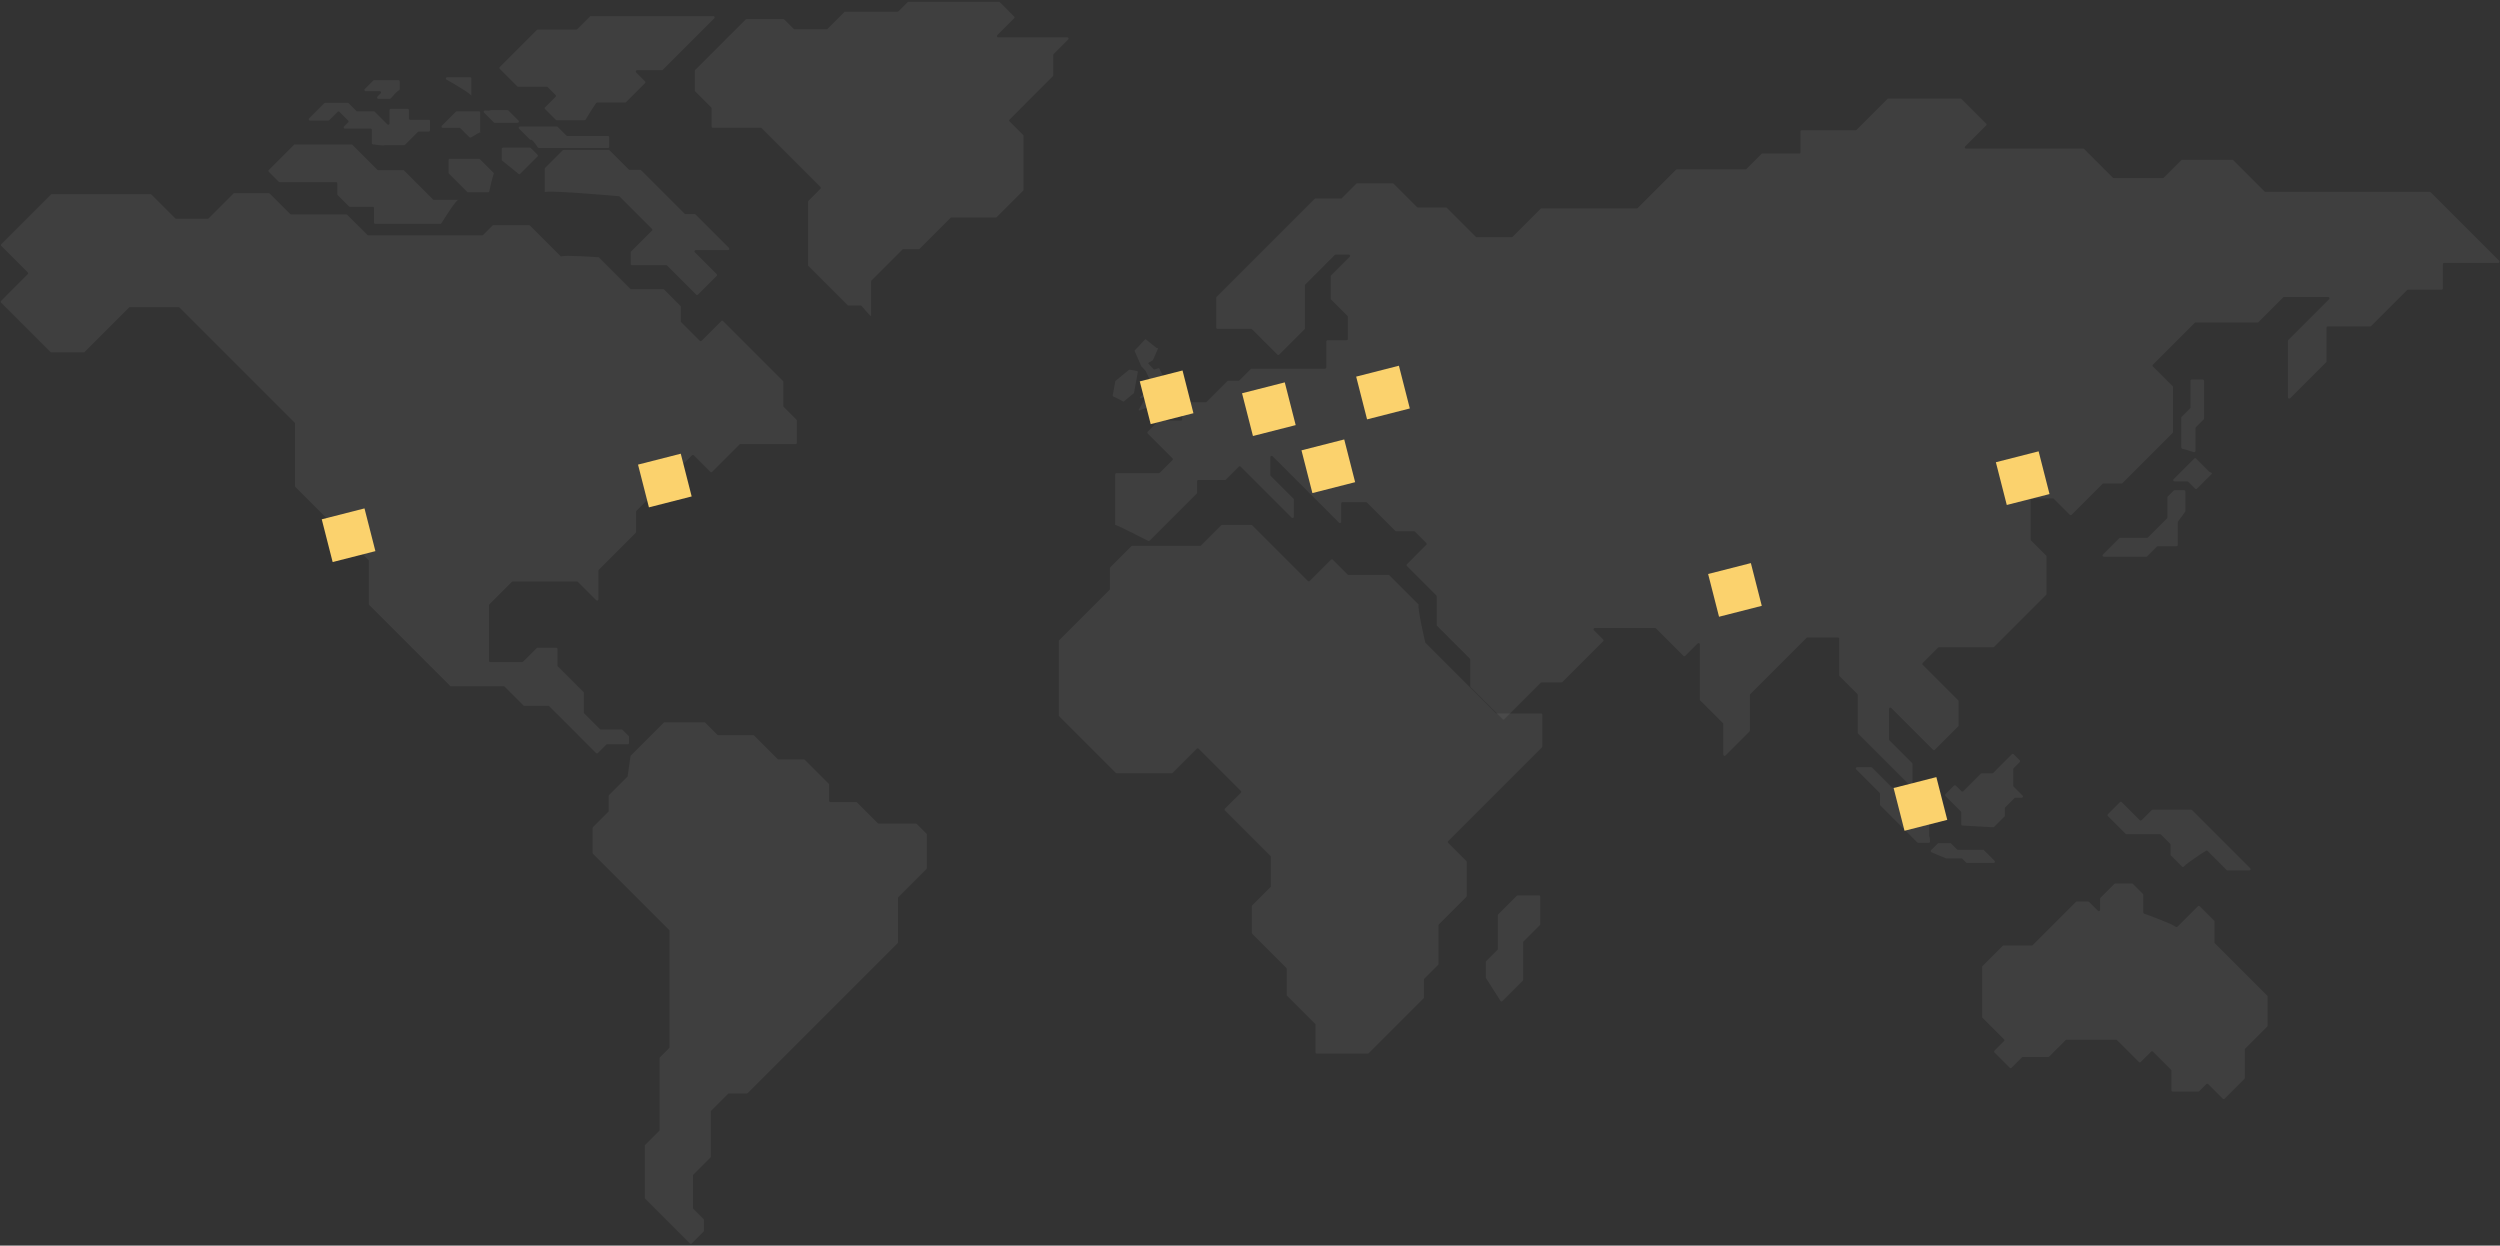 <svg width="849" height="423" viewBox="0 0 849 423" fill="none" xmlns="http://www.w3.org/2000/svg">
<rect x="0" y="0" width="849" height="423" fill="#333333" stroke="none"/>
<g clip-path="url(#clip0_5682_14668)">
<path d="M295.825 107.406V95.556C295.825 95.437 295.873 95.33 295.957 95.258L306.447 84.767C306.531 84.683 306.638 84.636 306.745 84.636H311.979C312.098 84.636 312.205 84.588 312.277 84.505L322.768 74.014C322.851 73.931 322.958 73.883 323.066 73.883H338.171C338.289 73.883 338.397 73.835 338.469 73.752L347.457 64.763C347.54 64.68 347.588 64.573 347.588 64.465V46.13C347.588 46.011 347.54 45.904 347.457 45.832L342.843 41.219C342.677 41.052 342.677 40.778 342.843 40.611L357.554 25.9C357.638 25.816 357.686 25.709 357.686 25.602V18.651C357.686 18.532 357.733 18.425 357.816 18.354L362.752 13.418C363.026 13.144 362.836 12.679 362.454 12.679H338.969C338.587 12.679 338.397 12.214 338.671 11.94L344.405 6.206C344.572 6.039 344.572 5.765 344.405 5.598L339.577 0.77C339.493 0.686 339.386 0.638 339.279 0.638H308.486C308.367 0.638 308.26 0.686 308.188 0.77L305.113 3.845C305.029 3.929 304.922 3.976 304.814 3.976H287.016C286.897 3.976 286.789 4.024 286.718 4.108L281.007 9.818C280.924 9.901 280.817 9.949 280.709 9.949H269.837C269.718 9.949 269.611 9.901 269.539 9.818L266.332 6.611C266.249 6.528 266.141 6.48 266.034 6.48H253.529C253.409 6.48 253.302 6.528 253.231 6.611L236.1 23.742C236.016 23.825 235.969 23.933 235.969 24.04V30.764C235.969 30.883 236.016 30.99 236.1 31.062L241.535 36.498C241.619 36.581 241.667 36.689 241.667 36.796V42.959C241.667 43.198 241.858 43.388 242.096 43.388H258.345C258.464 43.388 258.571 43.436 258.643 43.52L278.623 63.5C278.79 63.667 278.79 63.941 278.623 64.108L274.546 68.185C274.463 68.268 274.415 68.376 274.415 68.483V90.037C274.415 90.156 274.463 90.263 274.546 90.335L287.826 103.615C287.91 103.699 288.017 103.746 288.124 103.746H292.261C292.392 103.746 292.5 103.794 292.583 103.889C293.203 104.616 295.897 107.775 295.897 107.394L295.825 107.406Z" fill="white" fill-opacity="0.06"/>
<path d="M202.813 34.813H212.314C212.433 34.813 212.541 34.765 212.613 34.682L219.062 28.232C219.228 28.066 219.228 27.791 219.062 27.625L216.021 24.584C215.748 24.31 215.938 23.845 216.319 23.845H224.772C224.891 23.845 224.998 23.798 225.07 23.714L242.57 6.214C242.845 5.94 242.654 5.475 242.272 5.475H200.644C200.524 5.475 200.417 5.522 200.345 5.606L196.03 9.921C195.946 10.005 195.839 10.052 195.732 10.052H182.606C182.487 10.052 182.379 10.1 182.308 10.184L169.719 22.773C169.552 22.939 169.552 23.214 169.719 23.381L175.656 29.317C175.74 29.401 175.847 29.448 175.954 29.448H185.694C185.813 29.448 185.921 29.496 185.992 29.579L188.675 32.262C188.841 32.429 188.841 32.703 188.675 32.87L185.098 36.446C184.931 36.613 184.931 36.887 185.098 37.054L188.746 40.702C188.829 40.786 188.936 40.833 189.044 40.833H198.497C198.652 40.833 198.784 40.762 198.867 40.631C199.427 39.713 201.716 35.934 202.467 34.98C202.55 34.873 202.67 34.825 202.801 34.825L202.813 34.813Z" fill="white" fill-opacity="0.06"/>
<path d="M163.08 45.126V38.248C163.08 38.009 162.89 37.818 162.652 37.818H155.094C154.974 37.818 154.867 37.866 154.796 37.949L150.074 42.67C149.801 42.944 149.991 43.409 150.372 43.409H156.035C156.155 43.409 156.262 43.457 156.333 43.541L159.409 46.616C159.552 46.759 159.767 46.783 159.933 46.676C160.911 46.08 163.999 44.22 163.08 45.138V45.126Z" fill="white" fill-opacity="0.06"/>
<path d="M160.075 32.666V26.658C160.075 26.419 159.884 26.229 159.646 26.229H151.837C151.396 26.229 151.241 26.813 151.622 27.027C154.472 28.637 160.564 32.177 160.075 32.666Z" fill="white" fill-opacity="0.06"/>
<path d="M166.715 37.389H172.353C172.473 37.389 172.58 37.437 172.651 37.521L176.085 40.954C176.359 41.228 176.168 41.693 175.787 41.693H167.979C167.859 41.693 167.752 41.645 167.681 41.562L164.379 38.26C164.092 37.974 164.319 37.497 164.724 37.532C165.463 37.592 166.297 37.628 166.488 37.473L166.727 37.401L166.715 37.389Z" fill="white" fill-opacity="0.06"/>
<path d="M179.966 47.392L176.27 43.696C175.996 43.422 176.186 42.957 176.568 42.957H189.098C189.217 42.957 189.324 43.005 189.396 43.088L192.364 46.057C192.448 46.14 192.555 46.188 192.662 46.188H206.443C206.681 46.188 206.873 46.379 206.873 46.617V49.836C206.873 50.074 206.681 50.265 206.443 50.265H183.042C182.898 50.265 182.767 50.194 182.684 50.086C182.242 49.443 180.764 47.333 180.347 47.44C180.192 47.475 180.049 47.511 179.93 47.392H179.966Z" fill="white" fill-opacity="0.06"/>
<path d="M155.776 67.885H147.36C147.24 67.885 147.133 67.837 147.062 67.754L137.215 57.907C137.131 57.824 137.024 57.776 136.917 57.776H128.464C128.345 57.776 128.238 57.728 128.166 57.645L119.714 49.192C119.631 49.109 119.523 49.061 119.416 49.061H100.116C99.996 49.061 99.889 49.109 99.818 49.192L91.282 57.728C91.115 57.895 91.115 58.169 91.282 58.336L94.667 61.722C94.751 61.805 94.858 61.853 94.966 61.853H114.123C114.361 61.853 114.552 62.044 114.552 62.282V65.966C114.552 66.085 114.6 66.192 114.684 66.264L118.51 70.091C118.594 70.174 118.7 70.222 118.808 70.222H126.581C126.819 70.222 127.01 70.412 127.01 70.651V75.586C127.01 75.825 127.201 76.016 127.439 76.016H149.542C149.696 76.016 149.828 75.944 149.911 75.813C150.722 74.501 155.216 67.265 155.8 67.849L155.776 67.885Z" fill="white" fill-opacity="0.06"/>
<path d="M167.571 58.647L162.981 54.057C162.898 53.973 162.791 53.926 162.683 53.926H152.765C152.527 53.926 152.336 54.117 152.336 54.355V58.682C152.336 58.802 152.384 58.909 152.467 58.98L158.654 65.168C158.738 65.251 158.845 65.299 158.952 65.299H165.735C165.938 65.299 166.105 65.168 166.153 64.965C166.403 63.832 167.237 60.101 167.667 59.088C167.738 58.933 167.69 58.754 167.571 58.623V58.647Z" fill="white" fill-opacity="0.06"/>
<path d="M381.645 136.322L385 133.582C385.061 133.532 385.103 133.462 385.117 133.386L386.4 126.371C386.431 126.203 386.341 126.048 386.198 126.021L383.595 125.545C383.523 125.532 383.453 125.553 383.398 125.605L378.876 129.299C378.816 129.349 378.773 129.42 378.759 129.496L377.881 134.292C377.855 134.436 377.913 134.568 378.028 134.624C378.677 134.926 380.813 135.927 381.367 136.342C381.451 136.41 381.565 136.395 381.66 136.326L381.645 136.322Z" fill="white" fill-opacity="0.06"/>
<path d="M184.994 65.312V57.324C184.994 57.205 185.041 57.098 185.124 57.026L191.097 51.054C191.18 50.97 191.288 50.923 191.395 50.923H206.714C206.833 50.923 206.94 50.97 207.012 51.054L213.521 57.563C213.604 57.646 213.712 57.694 213.819 57.694H217.431C217.55 57.694 217.657 57.742 217.729 57.825L232.464 72.56C232.548 72.643 232.655 72.691 232.762 72.691H235.897C236.017 72.691 236.123 72.739 236.195 72.822L247.556 84.183C247.831 84.457 247.64 84.923 247.258 84.923H236.255C235.873 84.923 235.683 85.387 235.957 85.662L243.396 93.1C243.563 93.267 243.563 93.541 243.396 93.708L237.042 100.062C236.875 100.229 236.601 100.229 236.434 100.062L226.551 90.18C226.467 90.096 226.36 90.048 226.253 90.048H214.618C214.38 90.048 214.189 89.858 214.189 89.62V85.721C214.189 85.602 214.237 85.494 214.32 85.423L221.413 78.33C221.58 78.163 221.58 77.889 221.413 77.722L210.445 66.754C210.374 66.683 210.29 66.635 210.183 66.635C208.049 66.444 183.956 64.334 184.994 65.359V65.312Z" fill="white" fill-opacity="0.06"/>
<path d="M190.274 86.912L179.962 76.6C179.879 76.516 179.772 76.468 179.664 76.468H167.564C167.445 76.468 167.337 76.516 167.266 76.6L164.083 79.782C164 79.866 163.892 79.914 163.785 79.914H125.053C124.933 79.914 124.826 79.866 124.755 79.782L117.924 72.951C117.84 72.868 117.733 72.82 117.626 72.82H98.862C98.742 72.82 98.635 72.773 98.564 72.689L91.625 65.751C91.542 65.668 91.434 65.62 91.327 65.62H79.549C79.43 65.62 79.323 65.668 79.251 65.751L70.858 74.144C70.775 74.227 70.668 74.275 70.56 74.275H59.795C59.676 74.275 59.569 74.227 59.497 74.144L51.403 66.049C51.319 65.966 51.212 65.918 51.105 65.918H17.63C17.51 65.918 17.403 65.966 17.331 66.049L0.451 82.93C0.284 83.097 0.284 83.371 0.451 83.538L9.416 92.503C9.583 92.67 9.583 92.944 9.416 93.111L0.367 102.171C0.2 102.338 0.2 102.612 0.367 102.779L17.117 119.528C17.2 119.612 17.308 119.66 17.415 119.66H28.442C28.561 119.66 28.669 119.612 28.74 119.528L43.844 104.424C43.928 104.341 44.035 104.292 44.143 104.292H60.642C60.761 104.292 60.868 104.341 60.94 104.424L100.054 143.538C100.137 143.621 100.185 143.729 100.185 143.836V165.079C100.185 165.199 100.233 165.306 100.316 165.378L125.136 190.198C125.22 190.281 125.268 190.389 125.268 190.496V205.171C125.268 205.29 125.315 205.397 125.398 205.469L148.12 228.191L152.865 232.936C152.949 233.02 153.056 233.067 153.163 233.067H171.069C171.188 233.067 171.295 233.115 171.367 233.198L177.733 239.564C177.817 239.648 177.924 239.695 178.031 239.695H186.233C186.353 239.695 186.46 239.743 186.531 239.827L191.717 245.012L202.434 255.73C202.601 255.897 202.876 255.897 203.042 255.73L205.891 252.88C205.975 252.797 206.082 252.75 206.189 252.75H213.175C213.414 252.75 213.604 252.558 213.604 252.32V250.21C213.604 250.091 213.557 249.984 213.473 249.912L211.435 247.873C211.351 247.79 211.244 247.743 211.137 247.743H204.043C203.925 247.743 203.817 247.695 203.745 247.611L198.417 242.283C198.333 242.199 198.285 242.091 198.285 241.985V235.321C198.285 235.201 198.238 235.094 198.155 235.023L189.452 226.319C189.368 226.236 189.32 226.129 189.32 226.021V220.395C189.32 220.157 189.13 219.965 188.892 219.965H182.55C182.43 219.965 182.323 220.013 182.252 220.097L177.638 224.711C177.554 224.794 177.447 224.841 177.34 224.841H166.491C166.253 224.841 166.062 224.651 166.062 224.413V205.54C166.062 205.422 166.11 205.314 166.193 205.242L173.823 197.613C173.906 197.529 174.014 197.482 174.121 197.482H195.961C196.08 197.482 196.187 197.529 196.259 197.613L202.481 203.836C202.756 204.11 203.221 203.92 203.221 203.538V193.798C203.221 193.679 203.269 193.571 203.352 193.5L215.882 180.971C215.965 180.888 216.012 180.78 216.012 180.673V173.758C216.012 173.64 216.06 173.532 216.144 173.46L226.42 163.184L234.991 154.613C235.158 154.446 235.432 154.446 235.599 154.613L241.238 160.252C241.405 160.419 241.68 160.419 241.846 160.252L251.156 150.941C251.24 150.858 251.348 150.809 251.454 150.809H270.183C270.422 150.809 270.613 150.619 270.613 150.381V142.823C270.613 142.703 270.565 142.596 270.481 142.525L266.154 138.197C266.071 138.114 266.022 138.006 266.022 137.899V129.662C266.022 129.542 265.975 129.435 265.891 129.364L245.553 109.026C245.387 108.858 245.113 108.858 244.945 109.026L238.246 115.725C238.079 115.892 237.805 115.892 237.638 115.725L231.343 109.431C231.26 109.348 231.213 109.24 231.213 109.133V104.186C231.213 104.066 231.165 103.959 231.081 103.888L225.538 98.344C225.455 98.261 225.347 98.213 225.24 98.213H214.355C214.237 98.213 214.129 98.165 214.057 98.082L203.447 87.471C203.376 87.4 203.281 87.353 203.174 87.353C201.827 87.257 192.051 86.602 190.667 87.055C190.513 87.102 190.358 87.055 190.239 86.947L190.274 86.912Z" fill="white" fill-opacity="0.06"/>
<path d="M214.311 256.505L225.387 245.43C225.471 245.346 225.577 245.299 225.685 245.299H239.215C239.335 245.299 239.442 245.346 239.513 245.43L243.626 249.543C243.71 249.627 243.817 249.674 243.924 249.674H255.81C255.929 249.674 256.036 249.722 256.108 249.805L264.06 257.756C264.143 257.84 264.25 257.888 264.358 257.888H272.989C273.108 257.888 273.215 257.936 273.287 258.019L281.429 266.161C281.512 266.245 281.56 266.352 281.56 266.459V271.955C281.56 272.193 281.751 272.384 281.989 272.384H290.74C290.859 272.384 290.966 272.432 291.037 272.515L298.083 279.561C298.167 279.644 298.274 279.692 298.381 279.692H311.053C311.173 279.692 311.28 279.739 311.351 279.823L314.606 283.078C314.69 283.161 314.737 283.269 314.737 283.376V294.832C314.737 294.951 314.69 295.058 314.606 295.13L305.081 304.656C304.997 304.739 304.95 304.846 304.95 304.954V320.022C304.95 320.141 304.902 320.248 304.819 320.32L296.473 328.665L271.988 353.151L253.926 371.212C253.843 371.296 253.736 371.343 253.628 371.343H247.525C247.405 371.343 247.298 371.391 247.227 371.474L241.54 377.161C241.456 377.244 241.409 377.352 241.409 377.459V392.778C241.409 392.897 241.361 393.004 241.278 393.076L235.472 398.882C235.388 398.965 235.341 399.072 235.341 399.18V410.243C235.341 410.361 235.388 410.469 235.472 410.541L238.917 413.998C239.001 414.081 239.048 414.189 239.048 414.296V417.968C239.048 418.087 239.001 418.194 238.917 418.266L234.9 422.283C234.733 422.45 234.459 422.45 234.292 422.283L219.104 407.096C219.02 407.012 218.973 406.905 218.973 406.798V389.106C218.973 388.987 219.02 388.879 219.104 388.808L223.861 384.051C223.944 383.968 223.992 383.861 223.992 383.753V359.338C223.992 359.219 224.039 359.112 224.123 359.04L227.234 355.929C227.318 355.845 227.366 355.738 227.366 355.631V316.112C227.366 315.992 227.318 315.885 227.234 315.814L214.729 303.308L201.389 289.968C201.305 289.885 201.258 289.778 201.258 289.67V281.182C201.258 281.063 201.305 280.956 201.389 280.884L206.563 275.71C206.646 275.626 206.694 275.519 206.694 275.412V270.31C206.694 270.191 206.742 270.083 206.825 270.011L213.036 263.801C213.096 263.741 213.144 263.657 213.155 263.562C213.287 262.68 214.013 257.733 214.121 256.815C214.121 256.72 214.168 256.636 214.24 256.565L214.311 256.505Z" fill="white" fill-opacity="0.06"/>
<path d="M378.729 177.916V161.095C378.729 160.857 378.919 160.666 379.159 160.666H393.583C393.702 160.666 393.81 160.619 393.881 160.535L398.173 156.243C398.339 156.077 398.339 155.802 398.173 155.635L389.756 147.219C389.589 147.052 389.589 146.778 389.756 146.611L393.404 142.963C393.487 142.88 393.595 142.832 393.702 142.832H401.045C401.284 142.832 401.475 142.641 401.475 142.403V137.038C401.475 136.8 401.666 136.609 401.904 136.609H409.462C409.581 136.609 409.689 136.561 409.76 136.478L416.806 129.433C416.889 129.349 416.997 129.301 417.104 129.301H420.609C420.728 129.301 420.835 129.253 420.907 129.17L424.733 125.343C424.817 125.26 424.925 125.212 425.031 125.212H449.983C450.221 125.212 450.412 125.022 450.412 124.783V115.973C450.412 115.735 450.603 115.544 450.841 115.544H457.291C457.529 115.544 457.72 115.353 457.72 115.115V107.557C457.72 107.438 457.672 107.33 457.589 107.259L452.045 101.715C451.961 101.632 451.914 101.525 451.914 101.417V93.823C451.914 93.704 451.961 93.597 452.045 93.525L458.375 87.195C458.65 86.921 458.459 86.456 458.077 86.456H453.595C453.476 86.456 453.368 86.504 453.297 86.587L443.295 96.589C443.211 96.673 443.164 96.78 443.164 96.887V111.515C443.164 111.634 443.116 111.741 443.033 111.813L434.414 120.431C434.246 120.599 433.973 120.599 433.805 120.431L425.186 111.813C425.103 111.729 424.996 111.681 424.888 111.681H413.468C413.229 111.681 413.039 111.491 413.039 111.253V101.119C413.039 101 413.086 100.893 413.17 100.821L446.43 67.561C446.513 67.477 446.621 67.43 446.728 67.43H455.395C455.515 67.43 455.621 67.382 455.693 67.298L460.593 62.399C460.676 62.315 460.783 62.268 460.891 62.268H472.991C473.11 62.268 473.218 62.315 473.289 62.399L481.204 70.314C481.288 70.398 481.396 70.446 481.503 70.446H491.028C491.147 70.446 491.255 70.493 491.326 70.577L501.173 80.424C501.257 80.507 501.364 80.555 501.471 80.555H513.356C513.476 80.555 513.583 80.507 513.654 80.424L523.18 70.899C523.263 70.815 523.37 70.767 523.478 70.767H555.88C556 70.767 556.106 70.72 556.178 70.636L569.184 57.63C569.268 57.547 569.375 57.499 569.482 57.499H592.812C592.932 57.499 593.039 57.451 593.11 57.368L598.201 52.278C598.284 52.194 598.392 52.146 598.499 52.146H611.016C611.255 52.146 611.445 51.956 611.445 51.717V44.66C611.445 44.421 611.636 44.231 611.875 44.231H630.174C630.293 44.231 630.401 44.183 630.472 44.099L640.963 33.609C641.046 33.525 641.153 33.477 641.261 33.477H665.818C665.938 33.477 666.045 33.525 666.116 33.609L674.497 41.989C674.665 42.156 674.665 42.431 674.497 42.597L667.368 49.726C667.094 50.001 667.285 50.465 667.666 50.465H707.471C707.591 50.465 707.698 50.513 707.77 50.597L717.51 60.336C717.593 60.42 717.7 60.467 717.808 60.467H734.521C734.641 60.467 734.748 60.42 734.819 60.336L740.744 54.411C740.828 54.328 740.935 54.28 741.042 54.28H758.137C758.257 54.28 758.364 54.328 758.435 54.411L769.057 65.033C769.141 65.117 769.248 65.164 769.355 65.164H825.134C825.255 65.164 825.36 65.212 825.433 65.296L848.691 88.554C848.966 88.829 848.772 89.293 848.392 89.293H830.036C829.794 89.293 829.608 89.484 829.608 89.723V97.948C829.608 98.187 829.414 98.377 829.18 98.377H817.753C817.64 98.377 817.527 98.425 817.454 98.508L805.25 110.716C805.167 110.8 805.06 110.847 804.952 110.847H790.528C790.289 110.847 790.098 111.038 790.098 111.276V122.697C790.098 122.816 790.051 122.924 789.968 122.995L777.724 135.238C777.45 135.512 776.985 135.322 776.985 134.94V115.747C776.985 115.627 777.033 115.521 777.116 115.449L790.969 101.596C791.243 101.322 791.052 100.857 790.671 100.857H775.674C775.555 100.857 775.448 100.904 775.376 100.988L766.983 109.381C766.899 109.464 766.793 109.512 766.685 109.512H745.62C745.501 109.512 745.394 109.56 745.322 109.643L731.124 123.841C730.957 124.008 730.957 124.283 731.124 124.449L737.811 131.137C737.895 131.221 737.943 131.328 737.943 131.435V146.754C737.943 146.873 737.895 146.98 737.811 147.052L727.094 157.77L720.776 164.088C720.692 164.171 720.585 164.219 720.478 164.219H714.279C714.16 164.219 714.052 164.267 713.981 164.35L703.514 174.817C703.347 174.984 703.073 174.984 702.906 174.817L697.482 169.393C697.399 169.309 697.291 169.261 697.184 169.261H690.055C689.816 169.261 689.626 169.452 689.626 169.691V183.258C689.626 183.376 689.673 183.484 689.757 183.556L694.871 188.67C694.954 188.753 695.002 188.86 695.002 188.968V201.711C695.002 201.831 694.954 201.938 694.871 202.009L677.191 219.689C677.108 219.772 677.001 219.82 676.894 219.82H658.451C658.332 219.82 658.225 219.867 658.153 219.951L652.943 225.161C652.777 225.327 652.777 225.602 652.943 225.769L665.02 237.845C665.104 237.929 665.151 238.036 665.151 238.143V246.381C665.151 246.5 665.104 246.607 665.02 246.679L657.068 254.63C656.901 254.797 656.627 254.797 656.46 254.63L650.106 248.276L642.25 240.42C641.976 240.146 641.511 240.337 641.511 240.718V251.102C641.511 251.221 641.559 251.328 641.642 251.4L649.343 259.101C649.427 259.184 649.475 259.291 649.475 259.399V266.564C649.475 266.945 649.01 267.135 648.735 266.862L631.02 249.147C630.937 249.063 630.889 248.956 630.889 248.849V235.997C630.889 235.878 630.842 235.771 630.758 235.699L624.726 229.667C624.643 229.583 624.595 229.477 624.595 229.369V216.923C624.595 216.685 624.404 216.494 624.165 216.494H613.77C613.651 216.494 613.543 216.542 613.472 216.625L594.398 235.699C594.314 235.783 594.267 235.89 594.267 235.997V248.098C594.267 248.216 594.219 248.324 594.136 248.396L585.969 256.562C585.696 256.836 585.231 256.645 585.231 256.264V245.88C585.231 245.761 585.183 245.653 585.099 245.582L577.398 237.881C577.315 237.797 577.267 237.691 577.267 237.583V218.818C577.267 218.437 576.802 218.247 576.528 218.52L572.308 222.741C572.141 222.908 571.867 222.908 571.7 222.741L566.74 217.781L562.354 213.395C562.27 213.311 562.163 213.263 562.056 213.263H541.575C541.193 213.263 541.002 213.728 541.277 214.003L544.424 217.15C544.591 217.316 544.591 217.591 544.424 217.758L530.571 231.61C530.487 231.693 530.38 231.741 530.273 231.741H523.538C523.418 231.741 523.311 231.789 523.239 231.873L510.889 244.223C510.722 244.39 510.448 244.39 510.281 244.223L499.432 233.375C499.349 233.291 499.301 233.184 499.301 233.077V223.98C499.301 223.862 499.254 223.754 499.171 223.682L488.036 212.548C487.953 212.464 487.905 212.357 487.905 212.25V202.51C487.905 202.391 487.857 202.284 487.773 202.212L477.784 192.222C477.616 192.055 477.616 191.781 477.784 191.614L484.376 185.021C484.543 184.855 484.543 184.58 484.376 184.414L480.513 180.551C480.43 180.467 480.323 180.42 480.215 180.42H474.124C474.004 180.42 473.897 180.372 473.826 180.289L464.193 170.656C464.11 170.573 464.002 170.525 463.895 170.525H455.908C455.669 170.525 455.478 170.716 455.478 170.954V177.225C455.478 177.607 455.014 177.798 454.739 177.523L432.148 154.932C431.875 154.658 431.409 154.849 431.409 155.23V161.322C431.409 161.441 431.457 161.548 431.54 161.62L439.242 169.321C439.325 169.404 439.373 169.512 439.373 169.619V175.497C439.373 175.878 438.908 176.068 438.634 175.795L421.312 158.473C421.145 158.306 420.871 158.306 420.704 158.473L416.305 162.872C416.221 162.955 416.114 163.003 416.007 163.003H406.947C406.708 163.003 406.518 163.193 406.518 163.432V167.331C406.518 167.449 406.47 167.557 406.387 167.629L400.712 173.303L395.991 178.024L390.412 183.603C390.28 183.734 390.078 183.77 389.911 183.686C388.337 182.876 380.469 178.822 378.872 178.286C378.693 178.226 378.586 178.071 378.586 177.881L378.729 177.916Z" fill="white" fill-opacity="0.06"/>
<path d="M481.601 205.124L471.861 195.383C471.777 195.3 471.67 195.253 471.563 195.253H457.961C457.841 195.253 457.735 195.205 457.663 195.121L452.62 190.079C452.453 189.911 452.179 189.911 452.012 190.079L444.775 197.315C444.609 197.482 444.334 197.482 444.168 197.315L430.506 183.653L425.26 178.407C425.177 178.324 425.07 178.277 424.962 178.277H415.008C414.889 178.277 414.781 178.324 414.71 178.407L407.879 185.239C407.796 185.322 407.688 185.37 407.581 185.37H384.525C384.406 185.37 384.299 185.417 384.227 185.501L377.074 192.654C376.991 192.737 376.943 192.844 376.943 192.952V200.009C376.943 200.128 376.895 200.235 376.812 200.307L359.717 217.402C359.634 217.486 359.586 217.593 359.586 217.7V242.962C359.586 243.081 359.634 243.188 359.717 243.26L378.934 262.477C379.018 262.56 379.125 262.608 379.232 262.608H397.913C398.032 262.608 398.14 262.56 398.211 262.477L406.437 254.251C406.604 254.084 406.878 254.084 407.045 254.251L421.41 268.616C421.577 268.783 421.577 269.058 421.41 269.224L415.997 274.636C415.83 274.804 415.83 275.077 415.997 275.245L431.459 290.706C431.543 290.79 431.591 290.897 431.591 291.004V300.959C431.591 301.078 431.543 301.185 431.459 301.257L425.272 307.444C425.189 307.527 425.142 307.635 425.142 307.742V316.838C425.142 316.957 425.189 317.065 425.272 317.136L436.836 328.7C436.919 328.784 436.967 328.891 436.967 328.998V337.879C436.967 337.999 437.015 338.106 437.099 338.177L446.623 347.703C446.707 347.786 446.755 347.893 446.755 348.001V357.383C446.755 357.621 446.945 357.812 447.184 357.812H464.505C464.625 357.812 464.732 357.764 464.803 357.681L483.449 339.036C483.532 338.952 483.579 338.845 483.579 338.738V332.646C483.579 332.527 483.627 332.419 483.711 332.348L488.396 327.663C488.48 327.579 488.527 327.472 488.527 327.365V314.191C488.527 314.073 488.575 313.965 488.658 313.893L497.969 304.583C498.052 304.5 498.1 304.392 498.1 304.285V292.721C498.1 292.602 498.052 292.495 497.969 292.423L491.793 286.248C491.627 286.081 491.627 285.807 491.793 285.64L523.635 253.798C523.719 253.715 523.767 253.607 523.767 253.5V242.724C523.767 242.484 523.576 242.294 523.337 242.294H508.269C508.15 242.294 508.042 242.246 507.971 242.163L494.559 228.752L484.116 218.308C484.116 218.308 484.021 218.177 483.997 218.105C483.723 216.89 481.41 206.852 481.756 205.493C481.791 205.35 481.756 205.207 481.636 205.099L481.601 205.124Z" fill="white" fill-opacity="0.06"/>
<path d="M504.589 331.956V326.675C504.589 326.555 504.637 326.448 504.721 326.377L508.547 322.55C508.631 322.467 508.679 322.359 508.679 322.252V310.796C508.679 310.676 508.727 310.57 508.81 310.498L515.104 304.203C515.188 304.119 515.295 304.072 515.402 304.072H522.639C522.877 304.072 523.068 304.263 523.068 304.501V313.883C523.068 314.003 523.02 314.11 522.937 314.181L517.394 319.725C517.31 319.808 517.262 319.916 517.262 320.023V332.767C517.262 332.886 517.214 332.993 517.131 333.065L510.229 339.967C510.038 340.158 509.716 340.122 509.561 339.896L504.649 332.183C504.602 332.111 504.578 332.04 504.578 331.956H504.589Z" fill="white" fill-opacity="0.06"/>
<path d="M741.006 294.284L737.263 290.541C737.179 290.458 737.132 290.35 737.132 290.243V286.881C737.132 286.761 737.084 286.655 737 286.583L733.817 283.4C733.734 283.316 733.627 283.269 733.519 283.269H722.134C722.016 283.269 721.908 283.221 721.836 283.138L715.828 277.129C715.662 276.962 715.662 276.688 715.828 276.521L719.941 272.408C720.108 272.241 720.382 272.241 720.549 272.408L726.677 278.536C726.843 278.703 727.118 278.703 727.284 278.536L730.718 275.102C730.801 275.019 730.909 274.972 731.016 274.972H744.117C744.237 274.972 744.344 275.019 744.415 275.102L755.455 286.142L764.169 294.856C764.443 295.13 764.253 295.595 763.871 295.595H756.492C756.373 295.595 756.266 295.548 756.194 295.465L749.685 288.956C749.542 288.812 749.327 288.788 749.161 288.896C747.885 289.707 742.735 293.044 741.614 294.296C741.459 294.475 741.173 294.475 741.006 294.296V294.284Z" fill="white" fill-opacity="0.06"/>
<path d="M739.464 314.716L746.426 307.754C746.592 307.587 746.867 307.587 747.033 307.754L751.897 312.618C751.981 312.701 752.029 312.809 752.029 312.916V320.009C752.029 320.129 752.076 320.236 752.16 320.307L762.198 330.345L769.946 338.094C770.03 338.177 770.077 338.285 770.077 338.392V348.346C770.077 348.466 770.03 348.573 769.946 348.644L762.459 356.119C762.376 356.202 762.329 356.31 762.329 356.417V366.085C762.329 366.205 762.281 366.312 762.198 366.383L755.462 373.119C755.295 373.286 755.021 373.286 754.854 373.119L749.883 368.148C749.716 367.981 749.441 367.981 749.275 368.148L746.843 370.58C746.759 370.664 746.652 370.711 746.545 370.711H737.842C737.604 370.711 737.413 370.52 737.413 370.282V363.582C737.413 363.462 737.366 363.356 737.282 363.284L731.13 357.133C730.963 356.965 730.689 356.965 730.522 357.133L726.982 360.673C726.815 360.84 726.541 360.84 726.374 360.673L718.923 353.222C718.84 353.139 718.732 353.091 718.625 353.091H701.792C701.672 353.091 701.566 353.139 701.494 353.222L695.879 358.837C695.796 358.921 695.688 358.968 695.581 358.968H686.914C686.795 358.968 686.688 359.016 686.616 359.1L683.111 362.605C682.944 362.771 682.67 362.771 682.503 362.605L677.318 357.418C677.151 357.251 677.151 356.978 677.318 356.81L680.572 353.556C680.739 353.389 680.739 353.115 680.572 352.948L673.264 345.64C673.18 345.557 673.133 345.449 673.133 345.342V328.366C673.133 328.247 673.18 328.14 673.264 328.068L680.095 321.238C680.179 321.154 680.285 321.106 680.393 321.106H689.99C690.109 321.106 690.216 321.058 690.288 320.975L699.217 312.046L704.963 306.3C705.047 306.217 705.154 306.169 705.261 306.169H709.159C709.278 306.169 709.386 306.217 709.458 306.3L712.45 309.292C712.724 309.566 713.188 309.376 713.188 308.994V305.179C713.188 305.06 713.236 304.953 713.32 304.881L718.017 300.184C718.1 300.101 718.208 300.053 718.315 300.053H724.049C724.168 300.053 724.276 300.101 724.348 300.184L727.721 303.558C727.804 303.641 727.852 303.749 727.852 303.856V309.864C727.852 310.043 727.959 310.21 728.126 310.27C729.7 310.83 737.401 313.632 738.879 314.74C739.058 314.871 739.297 314.859 739.452 314.704L739.464 314.716Z" fill="white" fill-opacity="0.06"/>
<path d="M745.586 153.134V145.385C745.586 145.265 745.633 145.159 745.717 145.087L748.364 142.44C748.447 142.356 748.494 142.25 748.494 142.142V129.327C748.494 129.089 748.304 128.897 748.066 128.897H744.31C744.072 128.897 743.881 129.089 743.881 129.327V138.387C743.881 138.506 743.833 138.613 743.75 138.685L740.889 141.546C740.805 141.63 740.758 141.737 740.758 141.844V151.966C740.758 152.156 740.889 152.323 741.068 152.383C741.867 152.597 744 153.181 745.014 153.539C745.288 153.634 745.586 153.432 745.586 153.134Z" fill="white" fill-opacity="0.06"/>
<path d="M750.21 160.154L745.774 155.72C745.608 155.553 745.334 155.553 745.166 155.72L740.744 160.143L738.145 162.742C737.871 163.016 738.061 163.481 738.443 163.481H742.818C742.938 163.481 743.045 163.529 743.116 163.612L745.477 165.972C745.644 166.139 745.917 166.139 746.085 165.972L751.259 160.798C751.259 160.798 750.591 160.274 750.365 160.226L750.198 160.167L750.21 160.154Z" fill="white" fill-opacity="0.06"/>
<path d="M742.156 173.568V166.904C742.156 166.666 741.965 166.475 741.727 166.475H738.472C738.353 166.475 738.246 166.523 738.174 166.606L736.172 168.609C736.088 168.692 736.041 168.8 736.041 168.907V175.75C736.041 175.869 735.992 175.976 735.909 176.048L729.448 182.509C729.365 182.593 729.257 182.641 729.15 182.641H720.006C719.887 182.641 719.78 182.688 719.708 182.771L714.153 188.327C713.879 188.601 714.069 189.066 714.451 189.066H728.887C729.007 189.066 729.114 189.018 729.185 188.935L732.488 185.633C732.572 185.549 732.679 185.502 732.786 185.502H739.14C739.379 185.502 739.569 185.31 739.569 185.072V177.359C739.569 177.264 739.593 177.181 739.652 177.109C740.153 176.442 742.728 172.984 742.145 173.568H742.156Z" fill="white" fill-opacity="0.06"/>
<path d="M677.215 280.812L680.709 277.319C680.792 277.235 680.839 277.128 680.839 277.02V274.481C680.839 274.362 680.887 274.255 680.97 274.183L684.106 271.048C684.189 270.964 684.297 270.917 684.404 270.917H686.573C686.955 270.917 687.146 270.452 686.871 270.178L683.844 267.15C683.761 267.066 683.713 266.959 683.713 266.852V261.165C683.713 261.046 683.761 260.939 683.844 260.867L685.894 258.817C686.061 258.649 686.061 258.376 685.894 258.209L683.832 256.146C683.664 255.98 683.391 255.98 683.223 256.146L676.894 262.489C676.81 262.572 676.703 262.62 676.596 262.62H672.983C672.864 262.62 672.756 262.667 672.685 262.75L666.725 268.711C666.558 268.878 666.284 268.878 666.117 268.711L664.197 266.792C664.031 266.625 663.756 266.625 663.589 266.792L660.657 269.725C660.489 269.892 660.489 270.165 660.657 270.333L665.914 275.59C665.997 275.673 666.045 275.781 666.045 275.888V279.918C666.045 280.144 666.212 280.334 666.439 280.347C668.239 280.442 675.57 280.847 676.917 280.943C677.037 280.943 677.156 280.907 677.251 280.824L677.215 280.812Z" fill="white" fill-opacity="0.06"/>
<path d="M655.165 284.054V277.914C655.165 277.795 655.117 277.688 655.033 277.616L647.213 269.796L644.972 267.555C644.888 267.472 644.781 267.424 644.674 267.424H642.671C642.551 267.424 642.445 267.376 642.373 267.292L635.756 260.676C635.673 260.593 635.566 260.545 635.458 260.545H630.654C630.273 260.545 630.082 261.01 630.356 261.284L638.307 269.235C638.391 269.319 638.439 269.427 638.439 269.533V273.253C638.439 273.373 638.487 273.48 638.57 273.551L642.528 277.509L651.099 286.081C651.183 286.164 651.29 286.212 651.397 286.212H654.998C655.236 286.212 655.426 286.021 655.426 285.795C655.426 285.33 655.426 284.602 655.271 284.281C655.236 284.209 655.2 284.126 655.2 284.042L655.165 284.054Z" fill="white" fill-opacity="0.06"/>
<path d="M655.785 288.714L658.05 286.449C658.134 286.366 658.241 286.318 658.348 286.318H662.282C662.402 286.318 662.509 286.366 662.58 286.449L664.583 288.451C664.666 288.535 664.774 288.583 664.881 288.583H673.44C673.56 288.583 673.667 288.631 673.738 288.714L677.339 292.314C677.613 292.589 677.423 293.053 677.041 293.053H668.005C667.885 293.053 667.778 293.005 667.707 292.922L666.431 291.647C666.347 291.563 666.24 291.515 666.133 291.515H661.055C661.055 291.515 660.947 291.515 660.9 291.492C660.387 291.289 657.192 290.025 655.904 289.417C655.642 289.287 655.583 288.941 655.785 288.726V288.714Z" fill="white" fill-opacity="0.06"/>
<path d="M130.568 49.276H137.268C137.387 49.276 137.494 49.229 137.566 49.145L141.893 44.818C141.977 44.734 142.084 44.687 142.191 44.687H145.589C145.828 44.687 146.018 44.496 146.018 44.258V41.11C146.018 40.872 145.828 40.681 145.589 40.681H139.295C139.056 40.681 138.866 40.49 138.866 40.252V37.391C138.866 37.152 138.674 36.962 138.436 36.962H132.714C132.475 36.962 132.285 37.152 132.285 37.391V41.933C132.285 42.314 131.82 42.505 131.546 42.231L127.254 37.939C127.17 37.856 127.063 37.808 126.956 37.808H121.294C121.174 37.808 121.067 37.76 120.996 37.677L118.385 35.066C118.301 34.983 118.193 34.935 118.087 34.935H110.421C110.302 34.935 110.194 34.983 110.123 35.066L104.973 40.216C104.699 40.49 104.889 40.955 105.271 40.955H111.506C111.625 40.955 111.733 40.908 111.804 40.824L114.665 37.963C114.832 37.796 115.106 37.796 115.273 37.963L118.242 40.931C118.408 41.098 118.408 41.373 118.242 41.539L116.846 42.934C116.573 43.208 116.763 43.673 117.144 43.673H125.848C126.086 43.673 126.276 43.864 126.276 44.103V48.597C126.276 48.812 126.432 48.99 126.646 49.026C127.743 49.181 130.926 49.61 130.58 49.264L130.568 49.276Z" fill="white" fill-opacity="0.06"/>
<path d="M398.149 134.201L397.378 137.279C397.365 137.334 397.319 137.375 397.252 137.393L392.898 137.705C392.829 137.728 392.783 137.769 392.771 137.819L390.386 138.06C390.358 138.17 390.202 138.224 390.034 138.182L386.945 139.41C386.777 139.368 386.665 139.246 386.693 139.137L389.129 134.978C389.157 134.869 389.044 134.748 388.876 134.706L387.423 135.251C387.255 135.209 387.142 135.088 387.17 134.978L388.524 133.513C388.552 133.403 388.708 133.349 388.876 133.391L388.582 131.021C387.742 130.735 389.039 130.909 388.877 130.735L390.511 129.112C390.462 129.059 390.441 129.002 390.453 128.952L389.175 126.199C389.189 126.144 389.167 126.087 389.117 126.039L387.578 124.379C387.528 124.327 387.507 124.268 387.52 124.219L385.266 119.089L388.881 115.27C388.895 115.215 388.941 115.174 389.008 115.156L392.748 118.17C392.973 118.092 393.278 118.262 393.235 118.437L391.563 122.257C391.549 122.311 391.503 122.352 391.436 122.371L390.046 123.181C389.909 123.228 389.878 123.354 389.976 123.46L391.726 125.347C391.825 125.454 392.018 125.502 392.154 125.455L393.298 125.06C393.522 124.982 393.828 125.152 393.784 125.327L395.032 127.885C395.004 127.995 395.116 128.116 395.284 128.158L398.163 132.109C398.314 132.146 398.423 132.25 398.423 132.355C398.406 132.885 398.343 134.424 398.139 134.204L398.149 134.201Z" fill="white" fill-opacity="0.06"/>
<path d="M176.674 59.027L182.539 53.162C182.705 52.995 182.705 52.721 182.539 52.554L180.249 50.265C180.166 50.182 180.059 50.134 179.951 50.134H170.82C170.582 50.134 170.391 50.325 170.391 50.563V54.223C170.391 54.354 170.45 54.473 170.546 54.557L176.101 59.051C176.268 59.194 176.519 59.182 176.674 59.015V59.027Z" fill="white" fill-opacity="0.06"/>
<path d="M135.741 30.272V27.661C135.741 27.422 135.551 27.232 135.312 27.232H127.039C126.919 27.232 126.812 27.279 126.741 27.363L123.88 30.224C123.605 30.498 123.796 30.963 124.178 30.963H128.982C129.363 30.963 129.554 31.428 129.28 31.702L128.171 32.811C127.897 33.085 128.088 33.55 128.469 33.55H132.392C132.522 33.55 132.63 33.502 132.713 33.407C133.178 32.858 134.788 30.987 135.479 30.689C135.634 30.617 135.741 30.474 135.741 30.296V30.272Z" fill="white" fill-opacity="0.06"/>
<path d="M657.586 263.907L643.07 267.612L646.775 282.128L661.291 278.423L657.586 263.907Z" fill="#FBD26D"/>
<path d="M594.594 191.226L580.078 194.93L583.783 209.446L598.298 205.741L594.594 191.226Z" fill="#FBD26D"/>
<path d="M692.312 153.27L677.797 156.974L681.502 171.49L696.017 167.785L692.312 153.27Z" fill="#FBD26D"/>
<path d="M456.5 149.232L441.984 152.937L445.689 167.452L460.205 163.747L456.5 149.232Z" fill="#FBD26D"/>
<path d="M436.312 129.85L421.797 133.555L425.502 148.07L440.017 144.366L436.312 129.85Z" fill="#FBD26D"/>
<path d="M401.586 125.812L387.07 129.517L390.775 144.032L405.291 140.328L401.586 125.812Z" fill="#FBD26D"/>
<path d="M231.187 154.077L216.672 157.782L220.377 172.298L234.892 168.593L231.187 154.077Z" fill="#FBD26D"/>
<path d="M123.781 172.652L109.266 176.356L112.97 190.872L127.486 187.167L123.781 172.652Z" fill="#FBD26D"/>
<path d="M475.07 124.197L460.555 127.902L464.259 142.417L478.775 138.713L475.07 124.197Z" fill="#FBD26D"/>
</g>
<defs>
<clipPath id="clip0_5682_14668">
<rect width="848.761" height="422.362" fill="white" transform="translate(0.242 0.638)"/>
</clipPath>
</defs>
</svg>
